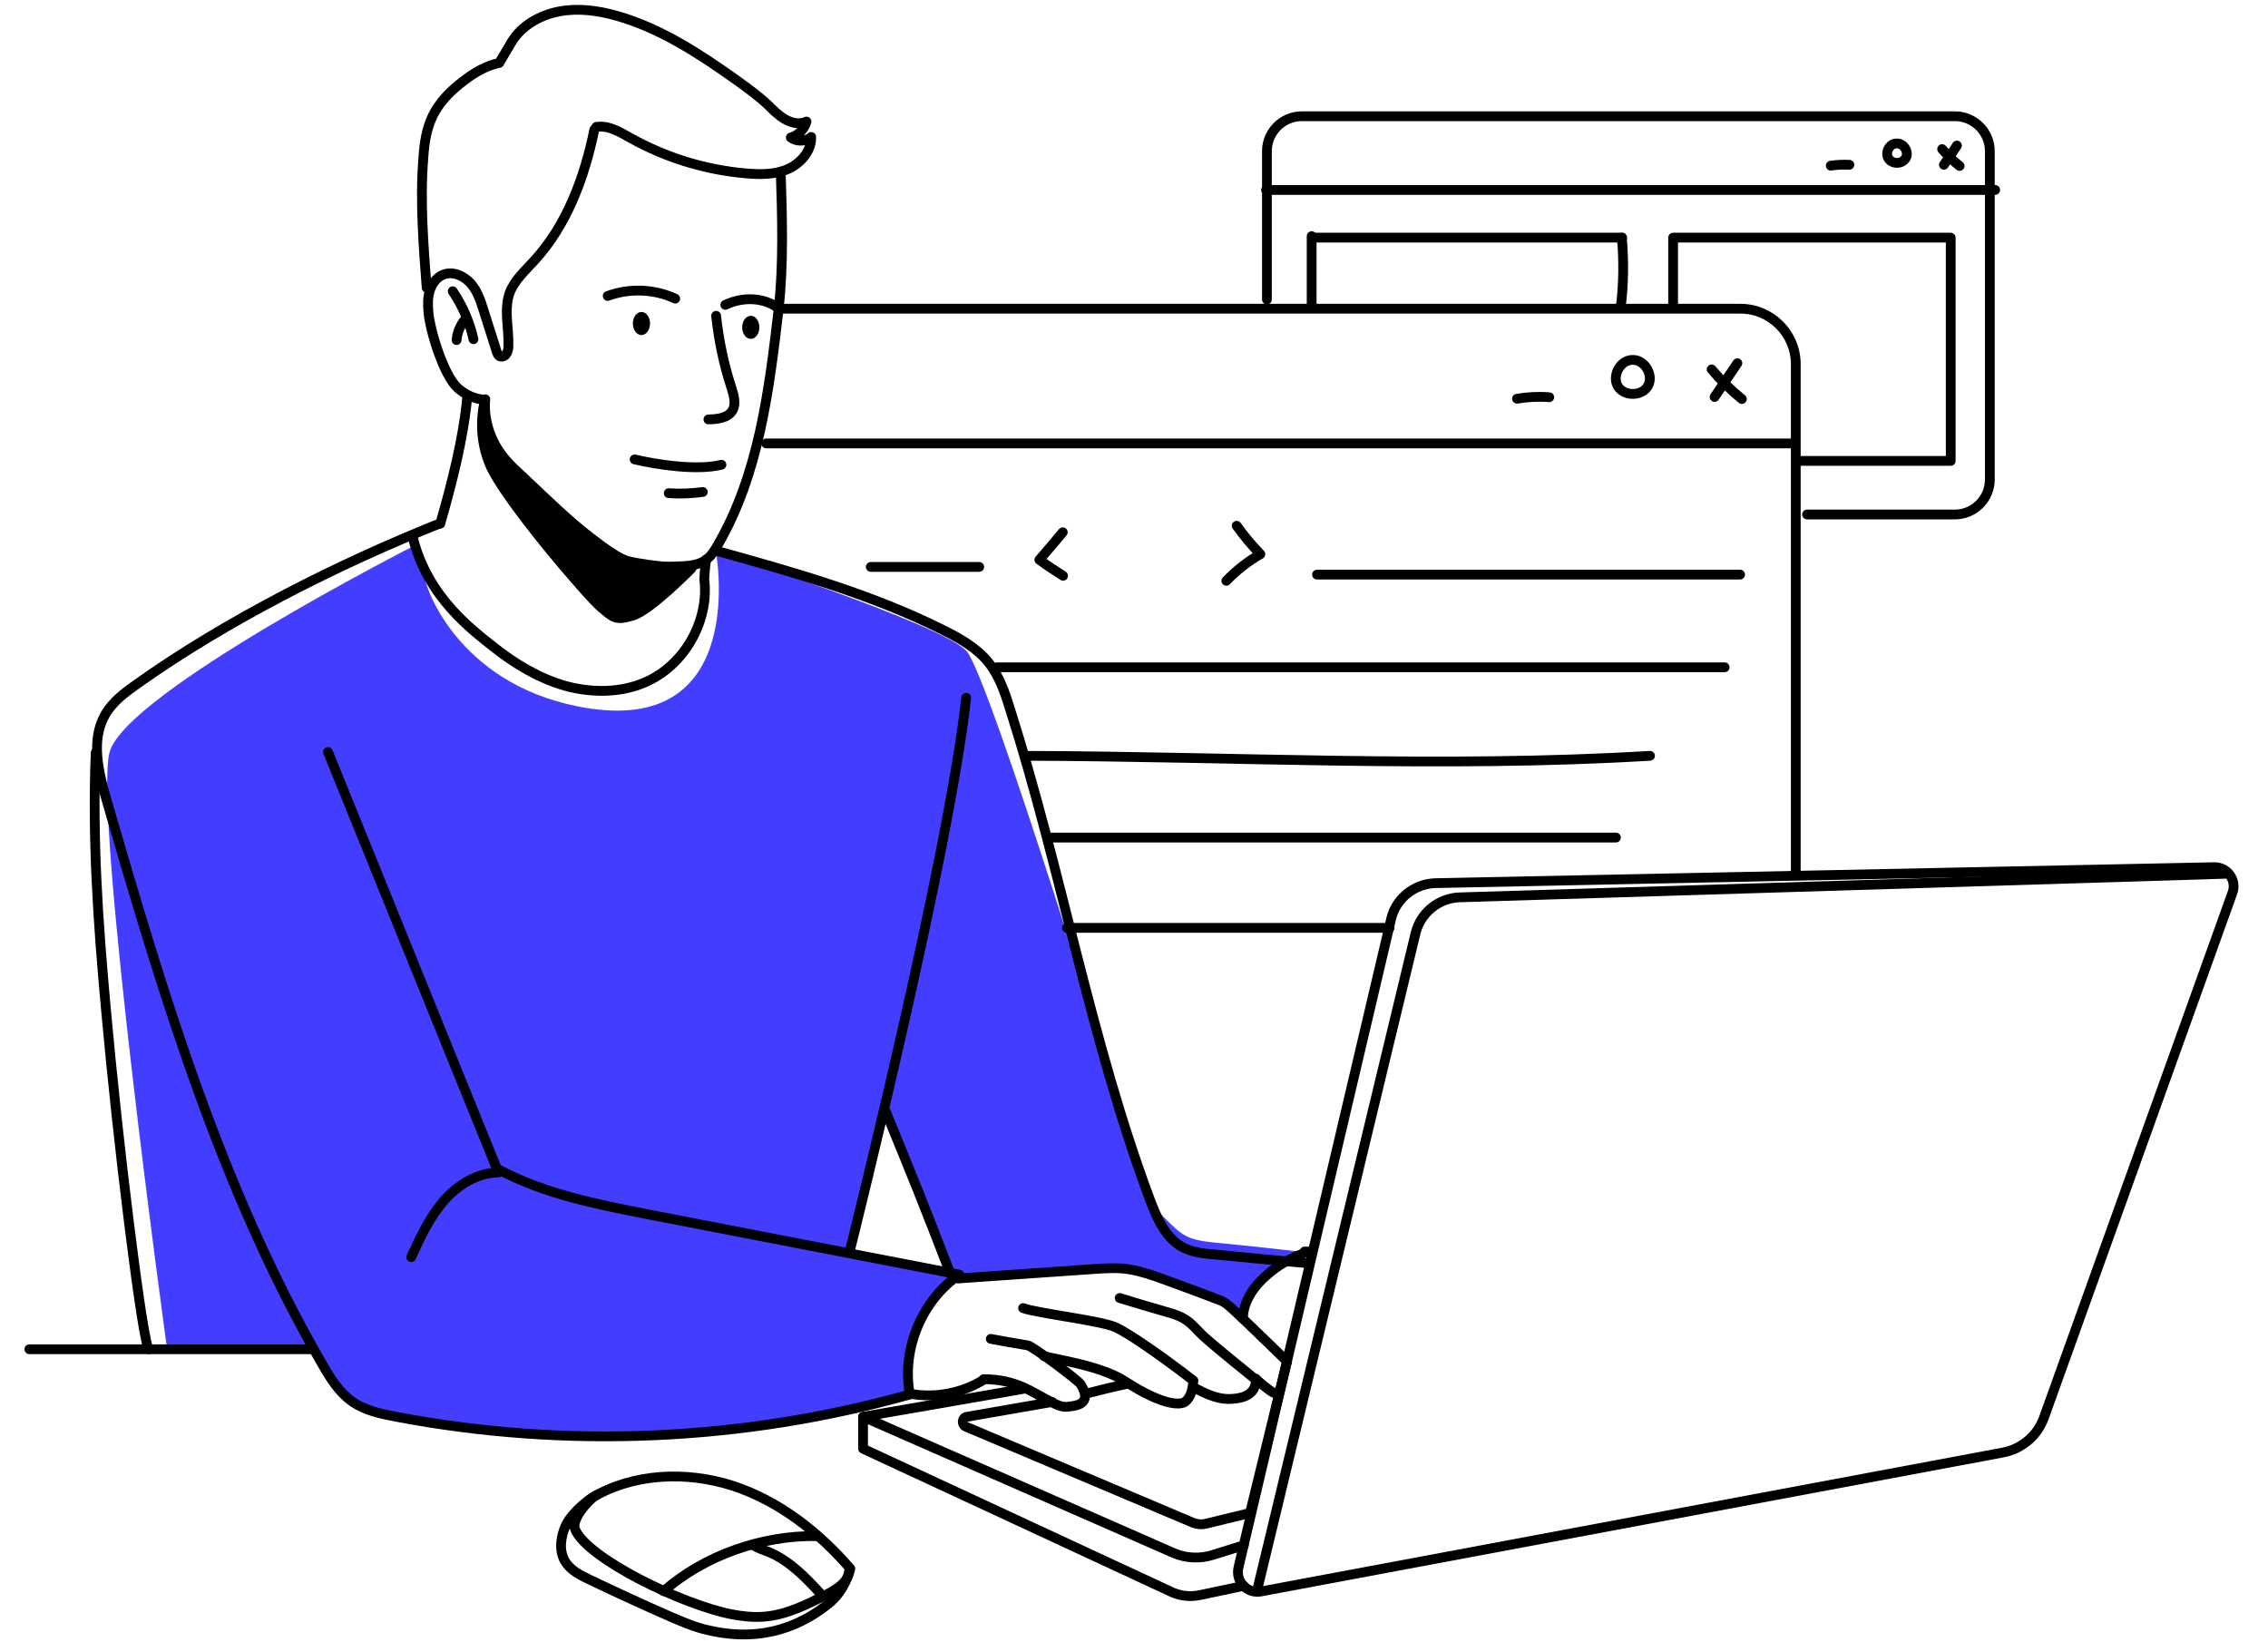 <?xml version="1.0" encoding="UTF-8"?> <svg xmlns="http://www.w3.org/2000/svg" width="232" height="168" viewBox="0 0 232 168" fill="none"><path d="M88.286 144.927L104.652 142.08" stroke="black" stroke-miterlimit="10" stroke-linecap="round" stroke-linejoin="round"></path><path d="M127.232 158.073L124.019 159.073C122.746 159.467 121.352 159.406 120.109 158.891L88.286 144.927V148.198L119.927 162.89C120.837 163.283 121.807 163.374 122.776 163.162L127.232 162.223" stroke="black" stroke-miterlimit="10" stroke-linecap="round" stroke-linejoin="round"></path><path d="M107.623 143.413L98.924 144.927C98.409 144.988 98.318 145.684 98.773 145.927L121.898 155.711C122.352 155.923 122.898 155.983 123.383 155.862L127.868 154.772L131.657 139.263" stroke="black" stroke-miterlimit="10" stroke-linecap="round" stroke-linejoin="round"></path><path d="M93.227 142.595C95.742 143.019 98.439 142.504 100.622 141.141" stroke="black" stroke-miterlimit="10" stroke-linecap="round" stroke-linejoin="round"></path><path d="M128.444 141.019C128.929 141.504 129.474 141.928 130.02 142.322C130.141 142.413 130.262 142.473 130.384 142.504C130.505 142.534 130.687 142.473 130.747 142.352" stroke="black" stroke-miterlimit="10" stroke-linecap="round" stroke-linejoin="round"></path><path d="M111.108 142.564C112.472 142.201 113.866 141.868 115.26 141.565" stroke="black" stroke-miterlimit="10" stroke-linecap="round" stroke-linejoin="round"></path><path d="M60.979 152.954C60.04 153.56 58.433 155.468 58.827 156.438C60.04 159.406 69.829 164.162 74.83 165.131C75.921 165.343 77.042 165.464 78.164 165.374C80.467 165.192 82.558 164.132 84.619 163.071C85.65 162.526 86.832 161.799 86.862 160.648" stroke="black" stroke-miterlimit="10" stroke-linecap="round" stroke-linejoin="round"></path><path d="M84.801 164.01C79.467 168.342 74.163 167.13 72.466 166.767C71.072 166.464 69.768 165.888 68.496 165.343C65.737 164.132 63.04 162.89 60.312 161.587C59.343 161.133 58.343 160.618 57.797 159.709C57.16 158.619 57.342 157.225 57.858 156.074C58.555 154.56 60.525 153.227 60.525 153.227C64.798 150.682 70.223 150.47 74.951 151.985C79.679 153.53 83.74 156.71 86.983 160.466C86.983 160.466 86.498 162.647 84.801 164.01Z" stroke="black" stroke-miterlimit="10" stroke-linecap="round" stroke-linejoin="round"></path><path d="M77.042 158.043C77.497 158.376 78.042 158.528 78.588 158.74C80.709 159.618 82.376 161.315 83.922 163.011" stroke="black" stroke-miterlimit="10" stroke-linecap="round" stroke-linejoin="round"></path><path d="M67.889 162.768C72.041 159.103 77.982 157.043 83.528 157.134" stroke="black" stroke-miterlimit="10" stroke-linecap="round" stroke-linejoin="round"></path><path d="M70.738 58.143C70.738 58.143 66.556 62.414 64.768 62.959C62.98 63.505 62.798 63.232 61.464 62.111C60.131 60.99 51.463 50.904 50.069 47.42C48.644 43.937 49.644 40.847 49.644 40.847C49.644 40.847 49.068 44.663 52.493 47.844C55.918 51.025 61.585 56.75 64.192 57.386C66.798 58.022 70.738 58.143 70.738 58.143Z" fill="black" stroke="black" stroke-miterlimit="10" stroke-linecap="round" stroke-linejoin="round"></path><path d="M82.983 14.009C83.013 15.463 81.891 16.735 80.558 17.311C79.224 17.886 77.739 17.856 76.284 17.735C72.132 17.371 68.102 16.129 64.465 14.1C63.404 13.494 62.252 12.797 61.01 12.979" stroke="black" stroke-miterlimit="10" stroke-linecap="round" stroke-linejoin="round"></path><path d="M82.892 14.1C82.285 14.494 81.467 14.494 80.891 14.069C81.649 13.857 82.285 13.221 82.498 12.434C81.8 12.767 80.952 12.585 80.285 12.191C79.618 11.798 79.073 11.252 78.527 10.707C77.557 9.798 76.466 9.011 75.375 8.223C71.587 5.527 67.586 2.892 63.101 1.62C61.191 1.075 59.161 0.802 57.221 1.166C55.281 1.529 53.372 2.589 52.342 4.285C52.099 4.679 51.069 6.436 51.069 6.436C49.765 6.709 48.553 7.405 47.492 8.223C46.159 9.223 44.916 10.435 44.219 11.949C43.613 13.221 43.401 14.675 43.31 16.099C42.946 20.521 43.31 24.974 43.643 29.427" stroke="black" stroke-miterlimit="10" stroke-linecap="round" stroke-linejoin="round"></path><path d="M60.797 13.252C59.797 18.128 58.009 23.005 54.645 26.671C53.705 27.701 52.614 28.67 52.13 29.972C51.523 31.699 52.069 33.577 52.008 35.394C52.008 35.697 51.948 36 51.766 36.243C51.584 36.485 51.19 36.576 51.008 36.364C50.917 36.273 50.887 36.152 50.826 36.031C50.372 34.607 49.917 33.153 49.462 31.729C49.159 30.76 48.826 29.76 48.159 29.003C47.492 28.246 46.401 27.731 45.431 28.064C44.704 28.306 44.219 28.973 43.977 29.7C43.734 30.427 43.765 31.184 43.825 31.941C44.007 33.91 45.401 38.423 46.826 39.696C48.25 40.938 49.584 40.877 49.584 40.877C49.281 42.331 49.675 43.876 50.402 45.178C51.129 46.481 52.16 47.602 53.19 48.632C55.766 51.237 58.555 53.63 61.495 55.811C62.373 56.447 63.283 57.083 64.313 57.477C65.95 58.083 67.768 58.022 69.526 57.931C70.466 57.901 71.466 57.81 72.223 57.265C72.739 56.901 73.102 56.326 73.405 55.78C77.618 48.541 78.679 39.938 79.649 31.608C80.164 27.125 80.012 22.036 79.861 17.553" stroke="black" stroke-miterlimit="10" stroke-linecap="round" stroke-linejoin="round"></path><path d="M73.799 47.541C71.375 48.147 67.374 47.572 64.919 46.996" stroke="black" stroke-miterlimit="10" stroke-linecap="round" stroke-linejoin="round"></path><path d="M73.254 32.305C73.527 34.819 74.042 37.303 74.83 39.696C75.072 40.453 75.315 41.331 74.921 41.998C74.436 42.785 73.375 42.876 72.466 42.907" stroke="black" stroke-miterlimit="10" stroke-linecap="round" stroke-linejoin="round"></path><path d="M47.796 40.605C47.402 44.876 46.22 49.45 45.038 53.569" stroke="black" stroke-miterlimit="10" stroke-linecap="round" stroke-linejoin="round"></path><path d="M76.8 34.667C77.285 34.667 77.679 34.139 77.679 33.486C77.679 32.834 77.285 32.305 76.8 32.305C76.314 32.305 75.921 32.834 75.921 33.486C75.921 34.139 76.314 34.667 76.8 34.667Z" fill="black"></path><path d="M65.616 34.274C66.102 34.274 66.495 33.745 66.495 33.092C66.495 32.44 66.102 31.911 65.616 31.911C65.131 31.911 64.737 32.44 64.737 33.092C64.737 33.745 65.131 34.274 65.616 34.274Z" fill="black"></path><path d="M69.071 30.548C66.919 29.548 64.374 29.457 62.161 30.275" stroke="black" stroke-miterlimit="10" stroke-linecap="round" stroke-linejoin="round"></path><path d="M79.679 31.578C78.406 30.548 76.254 30.215 74.193 31.184" stroke="black" stroke-miterlimit="10" stroke-linecap="round" stroke-linejoin="round"></path><path d="M48.432 34.698C48.038 32.941 47.31 31.275 46.31 29.791" stroke="black" stroke-miterlimit="10" stroke-linecap="round" stroke-linejoin="round"></path><path d="M47.553 32.699C47.068 33.304 46.765 34.031 46.704 34.789" stroke="black" stroke-miterlimit="10" stroke-linecap="round" stroke-linejoin="round"></path><path d="M17.094 138.021C17.094 138.021 9.517 83.012 11.214 76.924C12.911 70.835 42.279 55.871 42.279 55.871L43.795 60.263C43.795 60.263 47.129 70.472 60.312 72.471C76.709 74.924 73.223 56.356 73.223 56.356C73.223 56.356 96.439 63.868 98.864 66.594C101.288 69.32 115.048 114.424 115.048 114.424C115.048 114.424 117.2 122.693 119.049 124.511C120.897 126.328 121.261 126.813 124.292 127.116C127.322 127.389 133.445 128.085 133.445 128.085L130.293 129.933L127.686 132.841L127.171 134.931C127.171 134.931 125.504 133.326 123.867 132.72C122.261 132.114 116.412 129.994 115.321 129.994C114.23 129.994 106.804 130.206 106.804 130.206L97.348 130.69L90.59 113.727L88.499 121.391L86.953 127.813L96.924 130.206L97.439 130.448V131.023C97.439 131.023 93.742 134.325 93.014 138.081C92.287 141.837 93.014 142.746 93.014 142.746C93.014 142.746 84.558 144.897 80.194 145.563C75.83 146.26 62.616 147.562 53.705 146.745C35.915 145.079 36.733 143.534 35.278 142.867C33.824 142.201 32.066 138.081 32.066 138.081H17.094V138.021Z" fill="#433EFF"></path><path d="M126.686 160.345L142.294 94.038C142.779 91.918 144.658 90.403 146.841 90.343L226.489 88.707C227.853 88.677 228.823 90.04 228.368 91.312L209.092 144.988C208.426 146.866 206.819 148.229 204.849 148.592L128.989 162.799C127.595 163.071 126.353 161.769 126.686 160.345Z" stroke="black" stroke-miterlimit="10" stroke-linecap="round" stroke-linejoin="round"></path><path d="M128.626 162.556L144.81 95.431C145.325 93.372 147.144 91.887 149.265 91.796L227.944 89.373" stroke="black" stroke-miterlimit="10" stroke-linecap="round" stroke-linejoin="round"></path><path d="M45.007 53.539C34.611 57.689 23.155 63.474 14.033 69.957C12.79 70.835 11.517 71.774 10.759 73.107C9.274 75.682 10.062 78.923 10.881 81.77C16.639 101.611 22.61 121.663 32.975 139.566C33.793 140.989 34.672 142.413 36.006 143.352C37.309 144.291 38.946 144.624 40.522 144.927C57.888 148.229 76.012 147.441 93.044 142.655" stroke="black" stroke-miterlimit="10" stroke-linecap="round" stroke-linejoin="round"></path><path d="M33.551 76.924C39.37 91.251 45.159 105.609 50.978 119.937C48.795 119.967 46.765 121.239 45.34 122.905C43.916 124.571 42.976 126.601 42.067 128.6" stroke="black" stroke-miterlimit="10" stroke-linecap="round" stroke-linejoin="round"></path><path d="M51.069 119.664C55.797 122.178 61.131 123.208 66.374 124.238C76.951 126.298 87.559 128.328 98.136 130.387C94.317 132.992 92.257 137.93 93.045 142.504" stroke="black" stroke-miterlimit="10" stroke-linecap="round" stroke-linejoin="round"></path><path d="M9.79 76.984C9.426 85.678 10.032 94.401 10.82 103.065C11.487 110.395 12.275 117.695 13.184 124.996C13.76 129.569 14.669 136.597 15.184 138.021" stroke="black" stroke-miterlimit="10" stroke-linecap="round" stroke-linejoin="round"></path><path d="M42.249 55.053C43.764 61.112 48.341 64.474 50.553 66.231C52.735 67.957 55.19 69.411 57.857 70.169C60.555 70.896 63.495 70.896 66.04 69.775C69.92 68.079 72.466 63.717 72.072 59.506C72.072 59.506 71.951 59.506 72.223 57.234" stroke="black" stroke-miterlimit="10" stroke-linecap="round" stroke-linejoin="round"></path><path d="M73.223 56.326C81.164 58.537 89.165 60.778 96.53 64.474C98.227 65.322 99.924 66.291 101.106 67.745C102.197 69.109 102.773 70.775 103.289 72.441C108.592 89.07 111.532 106.427 117.654 122.784C118.351 124.632 119.2 126.571 120.897 127.54C121.928 128.116 123.11 128.237 124.261 128.328C127.383 128.63 130.474 128.933 133.596 129.206" stroke="black" stroke-miterlimit="10" stroke-linecap="round" stroke-linejoin="round"></path><path d="M98.833 71.38C97.106 87.223 87.468 125.783 86.983 127.752" stroke="black" stroke-miterlimit="10" stroke-linecap="round" stroke-linejoin="round"></path><path d="M90.59 113.667C93.044 119.634 94.833 124.056 97.136 130.084" stroke="black" stroke-miterlimit="10" stroke-linecap="round" stroke-linejoin="round"></path><path d="M100.622 141.08C103.955 141.11 105.41 142.322 107.592 143.443C108.108 143.715 108.683 143.988 109.259 143.897C109.835 143.806 111.866 143.776 110.562 141.625C110.32 141.201 105.592 137.687 105.137 137.627C103.864 137.415 102.622 137.203 101.349 136.96" stroke="black" stroke-miterlimit="10" stroke-linecap="round" stroke-linejoin="round"></path><path d="M104.652 133.81C106.137 134.355 112.835 135.113 114.199 135.809C116.836 137.142 122.079 141.232 122.079 141.232C121.988 142.019 121.867 142.928 121.2 143.413C120.897 143.625 119.382 144.079 115.018 141.262C112.593 139.687 107.622 138.99 106.774 138.717" stroke="black" stroke-miterlimit="10" stroke-linecap="round" stroke-linejoin="round"></path><path d="M114.533 132.78C116.139 133.265 117.715 133.75 119.321 134.204C119.988 134.386 120.655 134.598 121.231 134.961C121.958 135.416 122.504 136.143 123.14 136.718C124.898 138.293 128.292 140.959 128.383 141.08C128.474 141.231 128.474 141.444 128.414 141.625C128.141 142.837 126.838 143.11 125.595 143.11C124.352 143.079 123.201 142.504 122.11 141.928" stroke="black" stroke-miterlimit="10" stroke-linecap="round" stroke-linejoin="round"></path><path d="M98.015 130.781C102.652 130.448 107.32 130.145 111.957 129.812C112.896 129.751 113.836 129.691 114.775 129.751C116.382 129.903 117.897 130.448 119.382 130.993C121.049 131.599 122.686 132.205 124.352 132.841C124.655 132.962 124.959 133.053 125.201 133.204C125.534 133.416 125.838 133.689 126.141 133.962C127.838 135.537 129.99 137.657 131.657 139.263" stroke="black" stroke-miterlimit="10" stroke-linecap="round" stroke-linejoin="round"></path><path d="M133.445 128.176C132.02 128.691 130.687 129.448 129.565 130.448C128.262 131.569 127.171 133.144 127.141 134.87" stroke="black" stroke-miterlimit="10" stroke-linecap="round" stroke-linejoin="round"></path><path d="M133.445 128.025C133.627 128.025 133.808 128.025 133.99 128.025" stroke="black" stroke-miterlimit="10" stroke-linecap="round" stroke-linejoin="round"></path><path d="M3 138.021C16.638 138.021 18.215 138.021 31.884 138.021" stroke="black" stroke-miterlimit="10" stroke-linecap="round" stroke-linejoin="round"></path><path d="M129.596 30.639V15.463C129.596 13.494 131.202 11.889 133.172 11.889H199.97C201.94 11.889 203.546 13.494 203.546 15.463V49.056C203.546 51.025 201.94 52.63 199.97 52.63H184.846" stroke="black" stroke-miterlimit="10" stroke-linecap="round" stroke-linejoin="round"></path><path d="M79.679 31.578H178.027C181.149 31.578 183.695 34.122 183.695 37.242V89.373" stroke="black" stroke-miterlimit="10" stroke-linecap="round" stroke-linejoin="round"></path><path d="M78.376 45.36C113.442 45.36 148.507 45.36 183.573 45.36" stroke="black" stroke-miterlimit="10" stroke-linecap="round" stroke-linejoin="round"></path><path d="M129.505 19.431C154.387 19.431 179.209 19.431 204.092 19.431" stroke="black" stroke-miterlimit="10" stroke-linecap="round" stroke-linejoin="round"></path><path d="M155.175 40.786C156.266 40.605 157.388 40.544 158.479 40.635" stroke="black" stroke-miterlimit="10" stroke-linecap="round" stroke-linejoin="round"></path><path d="M167.086 36.818C168.298 36.848 169.177 38.423 168.571 39.484C167.965 40.544 166.177 40.574 165.51 39.544C164.874 38.514 165.662 36.909 166.904 36.818" stroke="black" stroke-miterlimit="10" stroke-linecap="round" stroke-linejoin="round"></path><path d="M177.724 37.151C176.936 38.302 176.179 39.453 175.391 40.605" stroke="black" stroke-miterlimit="10" stroke-linecap="round" stroke-linejoin="round"></path><path d="M175.087 37.787C176.027 38.908 177.057 39.908 178.179 40.816" stroke="black" stroke-miterlimit="10" stroke-linecap="round" stroke-linejoin="round"></path><path d="M108.714 54.448C107.926 55.387 107.138 56.326 106.319 57.265C107.107 57.84 107.926 58.385 108.744 58.9" stroke="black" stroke-miterlimit="10" stroke-linecap="round" stroke-linejoin="round"></path><path d="M126.504 53.781C127.232 54.811 128.05 55.78 128.929 56.689C127.656 57.416 126.474 58.355 125.443 59.415" stroke="black" stroke-miterlimit="10" stroke-linecap="round" stroke-linejoin="round"></path><path d="M89.074 57.992C92.772 57.992 96.469 57.992 100.167 57.992" stroke="black" stroke-miterlimit="10" stroke-linecap="round" stroke-linejoin="round"></path><path d="M134.718 58.779C149.144 58.779 163.57 58.779 177.997 58.779" stroke="black" stroke-miterlimit="10" stroke-linecap="round" stroke-linejoin="round"></path><path d="M101.985 68.26C126.807 68.26 151.599 68.26 176.421 68.26" stroke="black" stroke-miterlimit="10" stroke-linecap="round" stroke-linejoin="round"></path><path d="M104.895 77.317C126.201 77.378 147.507 78.59 168.783 77.317" stroke="black" stroke-miterlimit="10" stroke-linecap="round" stroke-linejoin="round"></path><path d="M107.532 85.678C119.685 85.678 153.145 85.678 165.298 85.678" stroke="black" stroke-miterlimit="10" stroke-linecap="round" stroke-linejoin="round"></path><path d="M109.138 94.916C120.14 94.916 131.141 94.916 142.143 94.916" stroke="black" stroke-miterlimit="10" stroke-linecap="round" stroke-linejoin="round"></path><path d="M187.271 16.947C187.907 16.856 188.543 16.826 189.179 16.856" stroke="black" stroke-miterlimit="10" stroke-linecap="round" stroke-linejoin="round"></path><path d="M194.09 14.675C194.786 14.706 195.301 15.584 194.938 16.189C194.574 16.794 193.575 16.825 193.181 16.219C192.787 15.614 193.272 14.706 193.968 14.675" stroke="black" stroke-miterlimit="10" stroke-linecap="round" stroke-linejoin="round"></path><path d="M200.181 14.887C199.727 15.553 199.303 16.219 198.848 16.855" stroke="black" stroke-miterlimit="10" stroke-linecap="round" stroke-linejoin="round"></path><path d="M198.667 15.251C199.212 15.887 199.787 16.462 200.454 16.977" stroke="black" stroke-miterlimit="10" stroke-linecap="round" stroke-linejoin="round"></path><path d="M134.172 31.305C134.172 28.912 134.172 26.519 134.172 24.156" stroke="black" stroke-miterlimit="10" stroke-linecap="round" stroke-linejoin="round"></path><path d="M134.263 24.308C144.81 24.308 155.387 24.308 165.934 24.308" stroke="black" stroke-miterlimit="10" stroke-linecap="round" stroke-linejoin="round"></path><path d="M165.904 24.308C166.116 26.701 166.086 29.124 165.783 31.487" stroke="black" stroke-miterlimit="10" stroke-linecap="round" stroke-linejoin="round"></path><path d="M171.147 31.517V24.308H199.545V47.147H183.725" stroke="black" stroke-miterlimit="10" stroke-linecap="round" stroke-linejoin="round"></path><path d="M68.404 50.449C69.556 50.54 70.738 50.479 71.89 50.328" stroke="black" stroke-miterlimit="10" stroke-linecap="round" stroke-linejoin="round"></path></svg> 